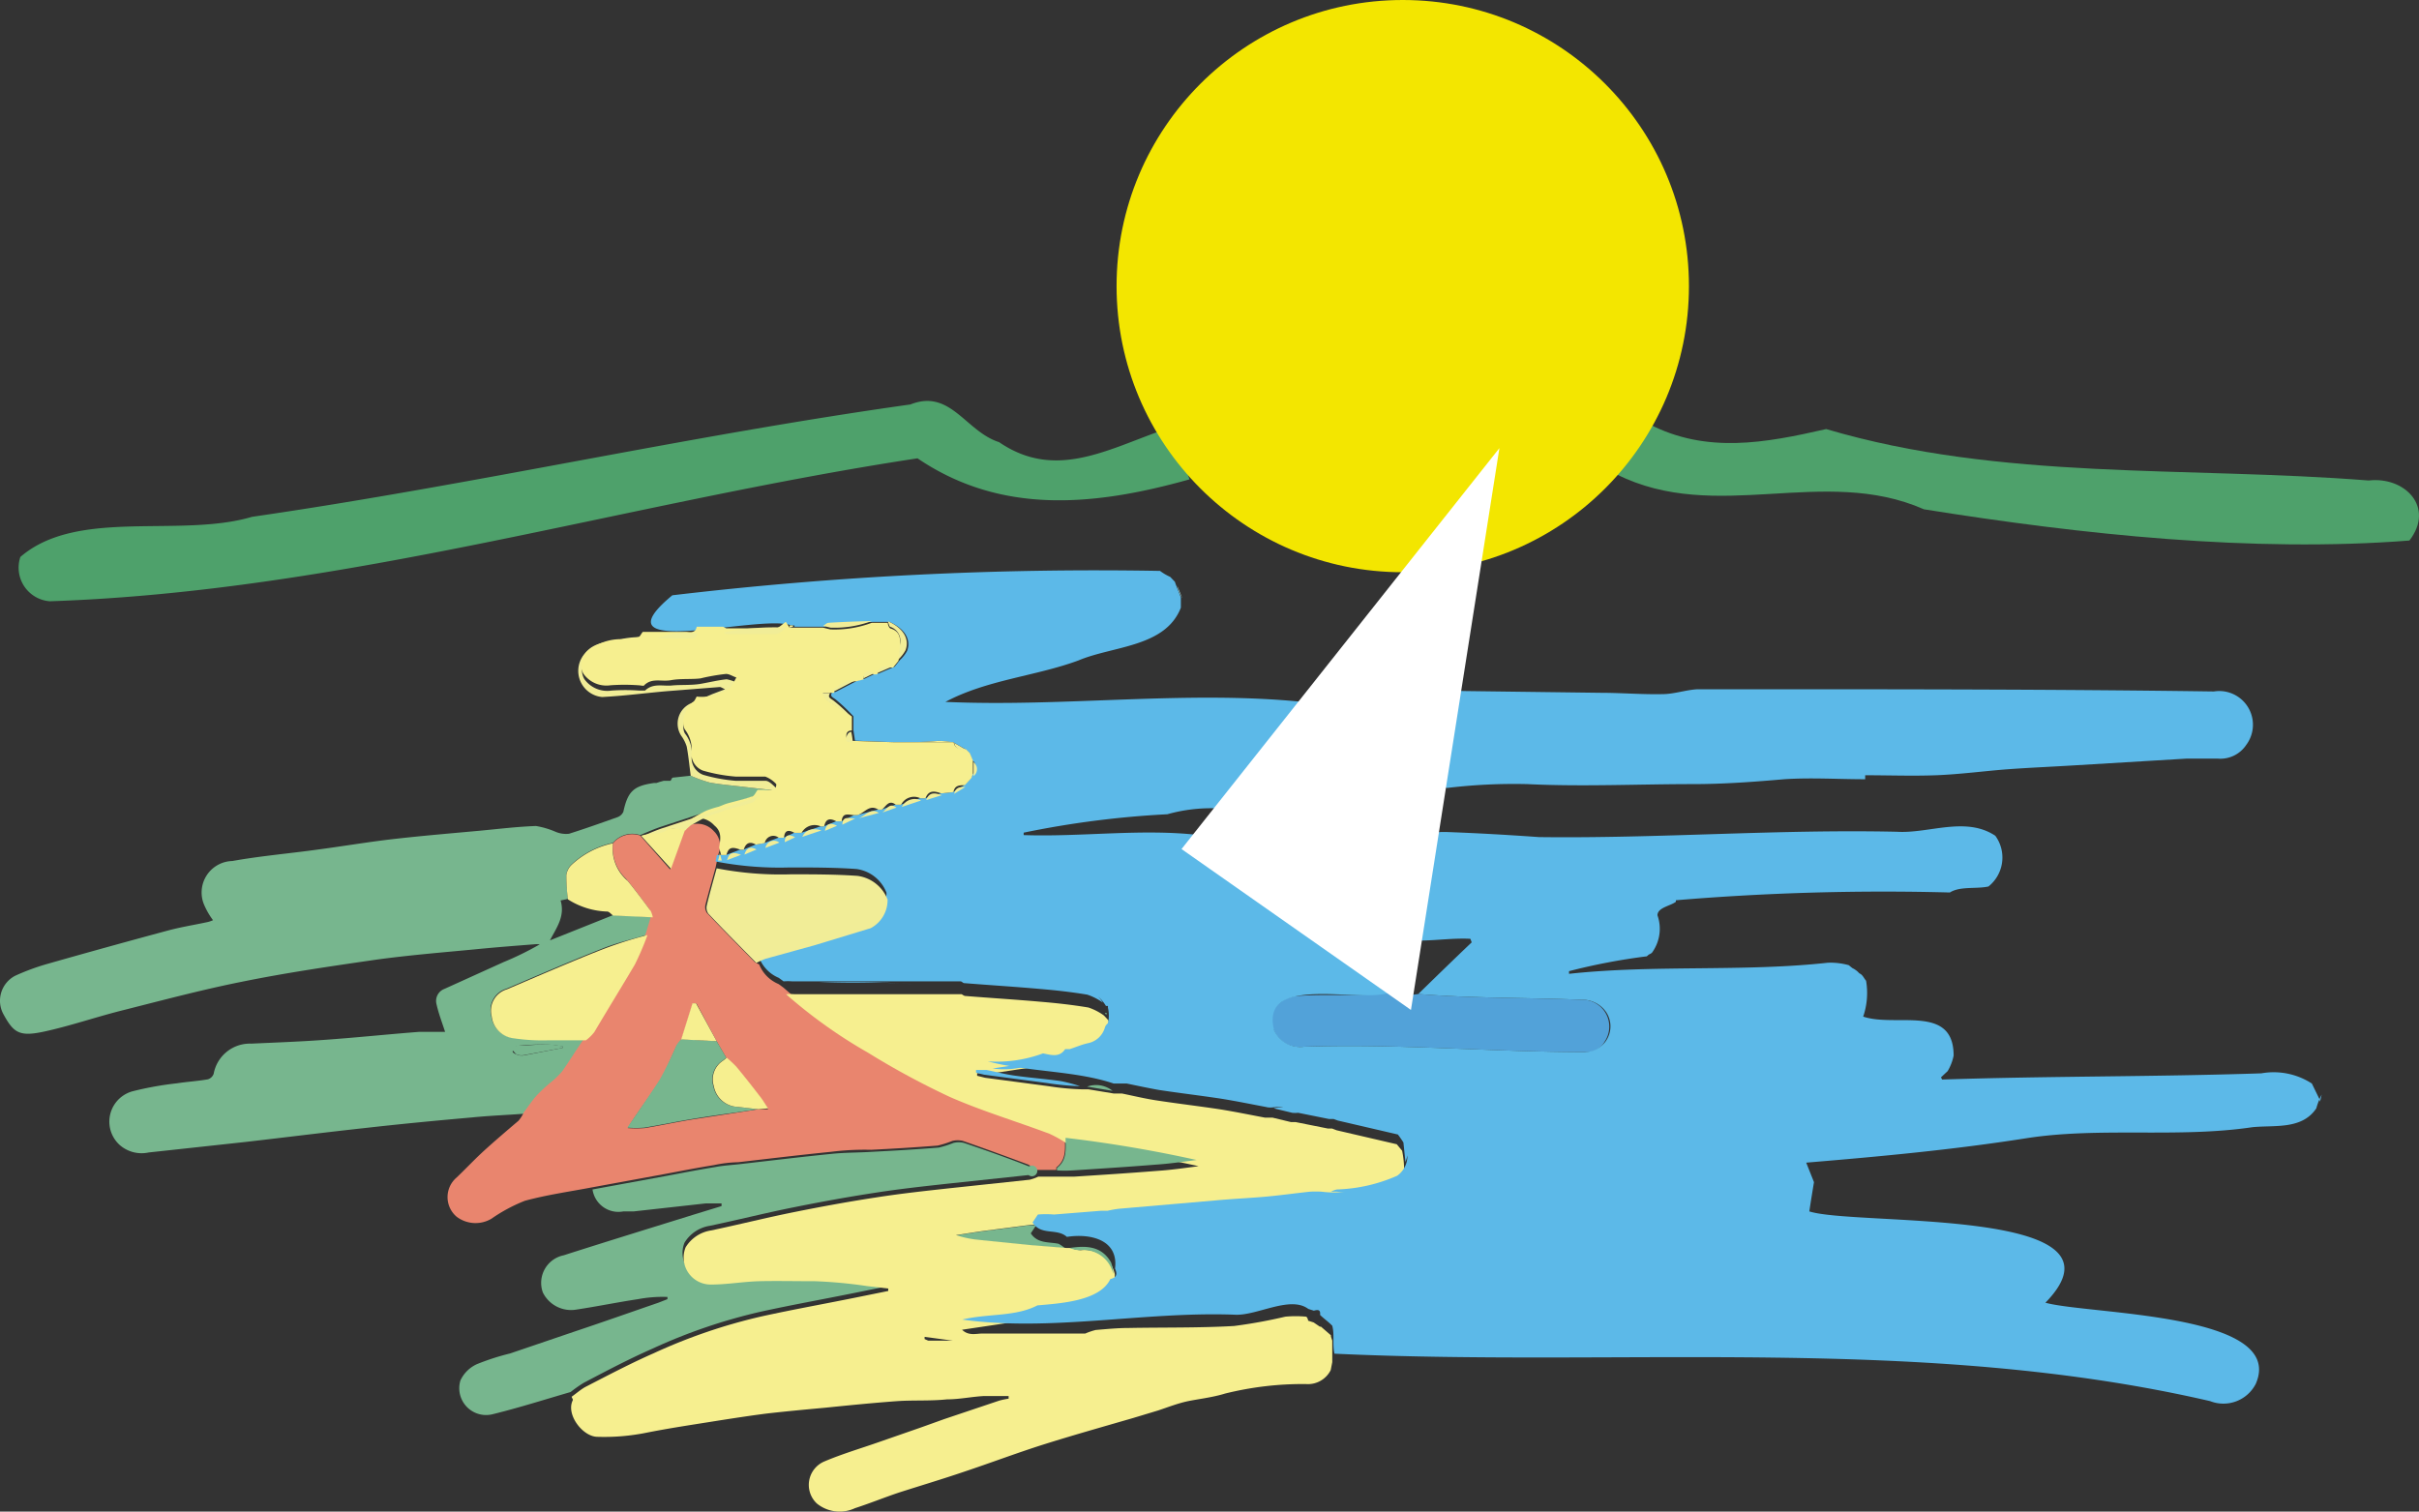 <svg xmlns="http://www.w3.org/2000/svg" width="109.122" height="68.205" viewBox="0 0 109.122 68.205">
  <rect x="0" y="0" width="109.122" height="68.205" fill="#333333" stroke="none"/>
  <g id="Raggruppa_20" data-name="Raggruppa 20" transform="translate(-1586 -1745)">
    <path id="Tracciato_183" data-name="Tracciato 183" d="M147,422.6l.83-.09a6.286,6.286,0,0,0,.86.31c.49.09,1,.13,1.5.19l1.3.15-.37.24h-.24l-.3.07-4.08,1.34c-.33.11-.64.25-.95.38a1.13,1.13,0,0,0-1.23.35,3.92,3.92,0,0,0-1.84.95.79.79,0,0,0-.26.48,8.127,8.127,0,0,0,.07,1.1l-.33.07c.21.73-.19,1.23-.48,1.8l2.85-1.14,1.79.08-.24.8c-.69.21-1.4.37-2.06.64-1.45.57-2.87,1.19-4.3,1.8a1,1,0,0,0-.69,1.21,1.12,1.12,0,0,0,1,1c.52.05,1,.07,1.55.09s1.13,0,1.7,0c-.32.5-.63,1-1,1.49a3.661,3.661,0,0,1-.53.51,7.219,7.219,0,0,0-.64.6c-.2.23-.37.49-.56.74-.79.06-1.59.09-2.39.17-1.58.14-3.17.29-4.76.47-1.83.2-3.66.43-5.49.64l-4.33.47a1.5,1.5,0,0,1-1.29-.32,1.42,1.42,0,0,1,.56-2.44,14.815,14.815,0,0,1,2-.36c.46-.07.94-.1,1.4-.18a.4.4,0,0,0,.26-.25A1.66,1.66,0,0,1,128,434.6c1.1-.05,2.2-.09,3.3-.17,1.42-.1,2.84-.25,4.26-.36h1.19c-.15-.46-.3-.85-.39-1.26a.58.58,0,0,1,.36-.68l2.67-1.21a13.644,13.644,0,0,0,1.63-.8,1.229,1.229,0,0,0-.27,0c-.9.07-1.8.14-2.7.23-1.47.14-2.94.26-4.4.46-2,.29-4.07.59-6.08,1-1.85.37-3.67.86-5.5,1.32-1.13.29-2.24.67-3.38.92s-1.4.07-1.86-.77a1.27,1.27,0,0,1,.52-1.74,10.211,10.211,0,0,1,1.43-.53q2.74-.78,5.49-1.52c.56-.15,1.13-.24,1.69-.36a1.276,1.276,0,0,0,.32-.1,3.39,3.39,0,0,1-.39-.67,1.42,1.42,0,0,1,1.26-2c1.28-.23,2.59-.34,3.88-.52,1.13-.15,2.25-.34,3.38-.47,1.31-.15,2.63-.26,3.94-.38.84-.08,1.67-.18,2.5-.21a3.811,3.811,0,0,1,.88.26,1.21,1.21,0,0,0,.61.09c.73-.23,1.46-.49,2.19-.75a.47.47,0,0,0,.26-.24c.2-.92.46-1.17,1.38-1.3h.11l.15-.05.18-.05h.31Zm-4.94,12.19v-.06a5.055,5.055,0,0,0-.68-.09,10.317,10.317,0,0,0-1.36.06c-.08,0-.14.14-.21.22s.15.17.24.2a.65.65,0,0,0,.31,0Z" transform="translate(1469.329 1357.49)" fill="#77b68e"/>
    <path id="Tracciato_184" data-name="Tracciato 184" d="M144.32,425.56a1.13,1.13,0,0,1,1.23-.35h0l1.35,1.53.64-1.77.07-.08.17-.15h0a1,1,0,0,1,1.09.27.916.916,0,0,1,.22,1l-.08.36-.06.29c-.15.55-.31,1.1-.45,1.65a.47.47,0,0,0,.06.39c.71.75,1.44,1.49,2.17,2.23l.19.1a1.6,1.6,0,0,0,.87.88l.22.16a22.413,22.413,0,0,0,3.7,2.64,35.635,35.635,0,0,0,3.7,2c1.46.64,3,1.1,4.49,1.66a5.426,5.426,0,0,1,.81.46c0,.49.08,1-.39,1.36v.11h-.91a2,2,0,0,0-.37-.25c-1-.37-1.95-.72-2.93-1.06a1,1,0,0,0-.48,0,4.562,4.562,0,0,1-.66.21c-1,.08-2,.14-3,.19a12.062,12.062,0,0,0-1.8.09c-1.4.14-2.8.31-4.2.47a5.791,5.791,0,0,0-1.09.13c-.75.12-1.51.27-2.26.41l-3.27.6c-1,.19-2,.33-3,.6a7.36,7.36,0,0,0-1.51.81,1.41,1.41,0,0,1-1.57-.09,1.16,1.16,0,0,1,0-1.77c.42-.4.82-.83,1.26-1.23s1-.88,1.53-1.33a1.629,1.629,0,0,0,.24-.38c.19-.25.36-.51.56-.74a7.219,7.219,0,0,1,.64-.6,3.661,3.661,0,0,0,.53-.51c.34-.48.65-1,1-1.49a1.909,1.909,0,0,0,.38-.37c.62-1,1.24-2,1.83-3.05a12.99,12.99,0,0,0,.57-1.33l.24-.8a1.31,1.31,0,0,0-.09-.28c-.34-.46-.68-.92-1.05-1.37a1.91,1.91,0,0,1-.59-1.6Zm6.56,12h.44c-.14-.21-.22-.35-.32-.48-.36-.47-.73-.94-1.11-1.4a5.767,5.767,0,0,0-.44-.41l-.43-.74-.93-1.74h-.16l-.51,1.63a1.929,1.929,0,0,0-.22.28c-.25.51-.45,1.05-.74,1.53-.45.73-1,1.41-1.47,2.18a4.918,4.918,0,0,0,.77,0c.78-.13,1.55-.3,2.34-.42S150,437.7,150.88,437.56Z" transform="translate(1469.329 1357.49)" fill="#e9856e"/>
    <path id="Tracciato_185" data-name="Tracciato 185" d="M170.33,409.14c-4.38,1.23-8.54,1.58-12.27-.95-13.16,2-25.81,6-39.14,6.45a1.52,1.52,0,0,1-1.33-2c2.57-2.22,7.18-.84,10.45-1.81,10-1.45,19.65-3.66,29.7-5.07,1.81-.72,2.49,1.22,4,1.7,2.44,1.67,4.7.43,7.18-.47A4.84,4.84,0,0,1,170.33,409.14Z" transform="translate(1469.329 1357.49)" fill="#4ea16b"/>
    <path id="Tracciato_186" data-name="Tracciato 186" d="M200.81,422.67c-1.22,0-2.45-.08-3.66,0-1.37.12-2.73.22-4.11.22-2.49,0-5,.12-7.47,0a25.18,25.18,0,0,0-3.59.17c-.33,0-.37-.14-.33-.37.12-.76.26-1.52.39-2.28.07-.43.16-.87.21-1.31s.16-.42.45-.41l6.18.08c.93,0,1.86.08,2.78.06.53,0,1.05-.19,1.58-.22h2.16c7,0,14.1,0,21.14.1a1.52,1.52,0,0,1,1.46,2.41,1.4,1.4,0,0,1-1.28.62H215.3l-5.16.31c-1,.06-1.94.1-2.9.17s-2.16.23-3.24.27-2.13,0-3.19,0Z" transform="translate(1469.329 1357.49)" fill="#5cb9e8"/>
    <path id="Tracciato_187" data-name="Tracciato 187" d="M191.05,406.64c2.6,1.35,5.25.86,8,.23,7.91,2.34,16.24,1.67,24.47,2.32,1.64-.19,3,1.21,1.84,2.71-7.08.55-14.77-.27-21.9-1.41-4.54-2-9.36.68-13.87-1.58C190,408.15,190.54,407.39,191.05,406.64Z" transform="translate(1469.329 1357.49)" fill="#4ea16b"/>
    <path id="Tracciato_188" data-name="Tracciato 188" d="M143.4,441.18l3.27-.6c.75-.14,1.51-.29,2.26-.41.36-.07.73-.09,1.09-.13,1.4-.16,2.8-.33,4.2-.47.6-.06,1.2-.05,1.8-.09,1-.05,2-.11,3-.19a4.563,4.563,0,0,0,.66-.21,1,1,0,0,1,.48,0c1,.34,2,.69,2.93,1.06a.242.242,0,1,1-.02.39l-3.66.39c-1.09.12-2.19.24-3.27.41-1.25.19-2.5.42-3.74.67s-2.47.56-3.71.82a1.63,1.63,0,0,0-1.14.76,1.22,1.22,0,0,0,1.15,1.68c.72,0,1.44-.13,2.15-.15s1.7,0,2.55,0a21.372,21.372,0,0,1,2.34.22l.95.11v.11l-1.53.31c-1.39.28-2.78.53-4.15.83a24.839,24.839,0,0,0-4.9,1.67c-1.05.46-2.07,1-3.1,1.54a5.9,5.9,0,0,0-.6.42c-1.17.34-2.33.71-3.51,1a1.21,1.21,0,0,1-1.46-1.52,1.5,1.5,0,0,1,.75-.74,10.787,10.787,0,0,1,1.49-.48l2.94-1c1.26-.42,2.5-.86,3.75-1.29l.41-.16v-.1a5.965,5.965,0,0,0-1.33.1c-.93.14-1.85.33-2.78.47a1.42,1.42,0,0,1-1.51-.77,1.27,1.27,0,0,1,.94-1.68c2-.64,3.92-1.23,5.88-1.84l1.24-.38v-.12h-.72l-3.24.36h-.47a1.18,1.18,0,0,1-1.39-.99Z" transform="translate(1469.329 1357.49)" fill="#77b68e"/>
    <path id="Tracciato_189" data-name="Tracciato 189" d="M180.66,432.36c2.46.2,4.93.16,7.39.26a1.21,1.21,0,0,1,1,1.9.91.91,0,0,1-.9.46c-4.24,0-8.48-.39-12.71-.24a1.25,1.25,0,0,1-1.36-1.59,1.37,1.37,0,0,1,1-.69c1.4-.13,2.92.05,4.26-.18h.24l.09.07.13.05c.26.36.3.36.5,0h.06Z" transform="translate(1469.329 1357.49)" fill="#52a2d9"/>
    <path id="Tracciato_190" data-name="Tracciato 190" d="M148.11,419.13l.69-.3.58-.22c-.14-.06-.2-.11-.25-.1l-2.42.19c-1,.09-1.91.21-2.88.26a1.185,1.185,0,0,1-.78-1.96c.45-.58,1.14-.5,1.73-.67a4.081,4.081,0,0,1,.93-.07h0c-.08.08-.13.21-.22.24a5.364,5.364,0,0,1-.7.09,2.37,2.37,0,0,0-1.6.56.81.81,0,0,0-.16,1,1.27,1.27,0,0,0,1.22.52,8.818,8.818,0,0,1,1.26,0h.26c.36-.35.81-.19,1.21-.23s.89,0,1.33-.08.76-.16,1.14-.2a1.932,1.932,0,0,1,.48.16c-.11.17-.18.41-.33.49a2.16,2.16,0,0,1-1.46.37Z" transform="translate(1469.329 1357.49)" fill="#f1ed97"/>
    <path id="Tracciato_191" data-name="Tracciato 191" d="M151.12,423.4l.37-.24-1.3-.15c-.5-.06-1-.1-1.5-.19a6.285,6.285,0,0,1-.86-.31c-.06-.44-.1-.88-.18-1.31a1.66,1.66,0,0,0-.24-.48,1,1,0,0,1,.49-1.5l.21-.09h0a.349.349,0,0,1-.15.23c-.36.25-.62,1-.35,1.3a1.47,1.47,0,0,1,.26,1.06.81.81,0,0,0,.52.75,7.32,7.32,0,0,0,1.47.27h1.34c.17,0,.34.2.49.33a.152.152,0,0,1-.05.27A3.213,3.213,0,0,1,151.12,423.4Z" transform="translate(1469.329 1357.49)" fill="#f1ed97"/>
    <path id="Tracciato_192" data-name="Tracciato 192" d="M174.93,429.07l-1.27-.91Z" transform="translate(1469.329 1357.49)" fill="#a1d5d5"/>
    <path id="Tracciato_193" data-name="Tracciato 193" d="M168.15,424.35l1-.1Z" transform="translate(1469.329 1357.49)" fill="#a1d5d5"/>
    <path id="Tracciato_194" data-name="Tracciato 194" d="M177.6,430.88l-.63-.45Z" transform="translate(1469.329 1357.49)" fill="#a1d5d5"/>
    <path id="Tracciato_195" data-name="Tracciato 195" d="M170,414.5c-.07-.19-.15-.38-.23-.57A1.95,1.95,0,0,0,170,414.5Z" transform="translate(1469.329 1357.49)" fill="#a1d5d5"/>
    <path id="Tracciato_196" data-name="Tracciato 196" d="M168.39,416.38l.55-.23Z" transform="translate(1469.329 1357.49)" fill="#a1d5d5"/>
    <path id="Tracciato_197" data-name="Tracciato 197" d="M179.66,432.29h-.24l-.16-.27Z" transform="translate(1469.329 1357.49)" fill="#a1d5d5"/>
    <path id="Tracciato_198" data-name="Tracciato 198" d="M174.92,419.85c.11-.16.23-.31.34-.46A3.632,3.632,0,0,0,174.92,419.85Z" transform="translate(1469.329 1357.49)" fill="#a1d5d5"/>
    <path id="Tracciato_199" data-name="Tracciato 199" d="M178.87,431.75l-.4-.29Z" transform="translate(1469.329 1357.49)" fill="#a1d5d5"/>
    <path id="Tracciato_200" data-name="Tracciato 200" d="M171.38,426.62l-.4-.29Z" transform="translate(1469.329 1357.49)" fill="#a1d5d5"/>
    <path id="Tracciato_201" data-name="Tracciato 201" d="M176.51,430.09l-.4-.23Z" transform="translate(1469.329 1357.49)" fill="#a1d5d5"/>
    <path id="Tracciato_202" data-name="Tracciato 202" d="M176.9,430.41l-.32-.24Z" transform="translate(1469.329 1357.49)" fill="#a1d5d5"/>
    <path id="Tracciato_203" data-name="Tracciato 203" d="M173.26,427.9l-.31-.22Z" transform="translate(1469.329 1357.49)" fill="#a1d5d5"/>
    <path id="Tracciato_204" data-name="Tracciato 204" d="M167.76,416.63l.39-.16Z" transform="translate(1469.329 1357.49)" fill="#a1d5d5"/>
    <path id="Tracciato_205" data-name="Tracciato 205" d="M173,422.37l.24-.31Z" transform="translate(1469.329 1357.49)" fill="#a1d5d5"/>
    <path id="Tracciato_206" data-name="Tracciato 206" d="M172.57,422.85l.21-.25Z" transform="translate(1469.329 1357.49)" fill="#a1d5d5"/>
    <path id="Tracciato_207" data-name="Tracciato 207" d="M172.41,427.33l-.25-.2Z" transform="translate(1469.329 1357.49)" fill="#a1d5d5"/>
    <path id="Tracciato_208" data-name="Tracciato 208" d="M173.75,421.35l.21-.24Z" transform="translate(1469.329 1357.49)" fill="#a1d5d5"/>
    <path id="Tracciato_209" data-name="Tracciato 209" d="M169.25,413.46l-.23-.16Z" transform="translate(1469.329 1357.49)" fill="#a1d5d5"/>
    <path id="Tracciato_210" data-name="Tracciato 210" d="M169.69,413.79l-.21-.22Z" transform="translate(1469.329 1357.49)" fill="#a1d5d5"/>
    <path id="Tracciato_211" data-name="Tracciato 211" d="M174.22,420.79l.14-.23Z" transform="translate(1469.329 1357.49)" fill="#a1d5d5"/>
    <path id="Tracciato_212" data-name="Tracciato 212" d="M178.08,431.2l-.23-.16Z" transform="translate(1469.329 1357.49)" fill="#a1d5d5"/>
    <path id="Tracciato_213" data-name="Tracciato 213" d="M175.16,429.23l-.23-.16Z" transform="translate(1469.329 1357.49)" fill="#a1d5d5"/>
    <path id="Tracciato_214" data-name="Tracciato 214" d="M171.62,426.78l-.24-.16Z" transform="translate(1469.329 1357.49)" fill="#a1d5d5"/>
    <path id="Tracciato_215" data-name="Tracciato 215" d="M146.39,422.75l-.15.05Z" transform="translate(1469.329 1357.49)" fill="#f1ed97"/>
    <path id="Tracciato_216" data-name="Tracciato 216" d="M172.17,423.39l.13-.16Z" transform="translate(1469.329 1357.49)" fill="#a1d5d5"/>
    <path id="Tracciato_217" data-name="Tracciato 217" d="M146.68,422.68h0Z" transform="translate(1469.329 1357.49)" fill="#f1ed97"/>
    <path id="Tracciato_218" data-name="Tracciato 218" d="M147,422.6h0Z" transform="translate(1469.329 1357.49)" fill="#f1ed97"/>
    <path id="Tracciato_219" data-name="Tracciato 219" d="M168.62,406.3l.16.16Z" transform="translate(1469.329 1357.49)" fill="#fae4a5"/>
    <path id="Tracciato_220" data-name="Tracciato 220" d="M178.4,431.43l-.17-.13Z" transform="translate(1469.329 1357.49)" fill="#a1d5d5"/>
    <path id="Tracciato_221" data-name="Tracciato 221" d="M173.44,421.75l.14-.17Z" transform="translate(1469.329 1357.49)" fill="#a1d5d5"/>
    <path id="Tracciato_222" data-name="Tracciato 222" d="M176,429.77l-.17-.13Z" transform="translate(1469.329 1357.49)" fill="#a1d5d5"/>
    <path id="Tracciato_223" data-name="Tracciato 223" d="M169.09,416.1l.17-.1Z" transform="translate(1469.329 1357.49)" fill="#a1d5d5"/>
    <path id="Tracciato_224" data-name="Tracciato 224" d="M175.63,429.54l-.16-.13Z" transform="translate(1469.329 1357.49)" fill="#a1d5d5"/>
    <path id="Tracciato_225" data-name="Tracciato 225" d="M175.41,429.38l-.17-.12Z" transform="translate(1469.329 1357.49)" fill="#a1d5d5"/>
    <path id="Tracciato_226" data-name="Tracciato 226" d="M173.44,428l-.17-.13Z" transform="translate(1469.329 1357.49)" fill="#a1d5d5"/>
    <path id="Tracciato_227" data-name="Tracciato 227" d="M172.88,427.65l-.16-.14Z" transform="translate(1469.329 1357.49)" fill="#a1d5d5"/>
    <path id="Tracciato_228" data-name="Tracciato 228" d="M172.65,427.49l-.17-.13Z" transform="translate(1469.329 1357.49)" fill="#a1d5d5"/>
    <path id="Tracciato_229" data-name="Tracciato 229" d="M172.09,427.1l-.16-.13Z" transform="translate(1469.329 1357.49)" fill="#a1d5d5"/>
    <path id="Tracciato_230" data-name="Tracciato 230" d="M174.78,420l.14-.16Z" transform="translate(1469.329 1357.49)" fill="#a1d5d5"/>
    <path id="Tracciato_231" data-name="Tracciato 231" d="M174.61,420.25l.14-.17Z" transform="translate(1469.329 1357.49)" fill="#a1d5d5"/>
    <path id="Tracciato_232" data-name="Tracciato 232" d="M174.06,421l.15-.15Z" transform="translate(1469.329 1357.49)" fill="#a1d5d5"/>
    <path id="Tracciato_233" data-name="Tracciato 233" d="M192.28,428.13l.07-.08Z" transform="translate(1469.329 1357.49)" fill="#a1d5d5"/>
    <path id="Tracciato_234" data-name="Tracciato 234" d="M171.86,426.94l-.09-.06Z" transform="translate(1469.329 1357.49)" fill="#a1d5d5"/>
    <path id="Tracciato_235" data-name="Tracciato 235" d="M171.76,426.87l-.07-.06Z" transform="translate(1469.329 1357.49)" fill="#a1d5d5"/>
    <path id="Tracciato_236" data-name="Tracciato 236" d="M176.1,429.86l-.07-.06Z" transform="translate(1469.329 1357.49)" fill="#a1d5d5"/>
    <path id="Tracciato_237" data-name="Tracciato 237" d="M191.09,430.56l.08-.06Z" transform="translate(1469.329 1357.49)" fill="#a1d5d5"/>
    <path id="Tracciato_238" data-name="Tracciato 238" d="M190.94,430.66l.09-.08Z" transform="translate(1469.329 1357.49)" fill="#a1d5d5"/>
    <path id="Tracciato_239" data-name="Tracciato 239" d="M177.75,431l-.07-.06Z" transform="translate(1469.329 1357.49)" fill="#a1d5d5"/>
    <path id="Tracciato_240" data-name="Tracciato 240" d="M174.47,420.42l.07-.09Z" transform="translate(1469.329 1357.49)" fill="#a1d5d5"/>
    <path id="Tracciato_241" data-name="Tracciato 241" d="M177.85,431l-.09-.06Z" transform="translate(1469.329 1357.49)" fill="#a1d5d5"/>
    <path id="Tracciato_242" data-name="Tracciato 242" d="M169.41,413.54l-.08-.05Z" transform="translate(1469.329 1357.49)" fill="#a1d5d5"/>
    <path id="Tracciato_243" data-name="Tracciato 243" d="M179.18,432l-.07-.07Z" transform="translate(1469.329 1357.49)" fill="#a1d5d5"/>
    <path id="Tracciato_244" data-name="Tracciato 244" d="M179.75,432.37l-.09-.07Z" transform="translate(1469.329 1357.49)" fill="#5cb9e8"/>
    <path id="Tracciato_245" data-name="Tracciato 245" d="M172.48,423l.07-.08Z" transform="translate(1469.329 1357.49)" fill="#a1d5d5"/>
    <path id="Tracciato_246" data-name="Tracciato 246" d="M170.6,425.38l.08-.08Z" transform="translate(1469.329 1357.49)" fill="#a1d5d5"/>
    <path id="Tracciato_247" data-name="Tracciato 247" d="M170.68,425.3l.07-.08Z" transform="translate(1469.329 1357.49)" fill="#a1d5d5"/>
    <path id="Tracciato_248" data-name="Tracciato 248" d="M174.37,420.55l.07-.07Z" transform="translate(1469.329 1357.49)" fill="#a1d5d5"/>
    <path id="Tracciato_249" data-name="Tracciato 249" d="M173.37,421.85l.07-.1Z" transform="translate(1469.329 1357.49)" fill="#a1d5d5"/>
    <path id="Tracciato_250" data-name="Tracciato 250" d="M173.2,422.06l.07-.08Z" transform="translate(1469.329 1357.49)" fill="#a1d5d5"/>
    <path id="Tracciato_251" data-name="Tracciato 251" d="M172.33,423.16l.07-.08Z" transform="translate(1469.329 1357.49)" fill="#a1d5d5"/>
    <path id="Tracciato_252" data-name="Tracciato 252" d="M164.72,443.84l-1.62-.13-2.37-.24a4.459,4.459,0,0,1-1-.21c.47-.07.93-.15,1.4-.21l1.93-.25a2.065,2.065,0,0,1,.35,0l-.24.36c.31.47.82.38,1.25.47a1.331,1.331,0,0,1,.3.21Z" transform="translate(1469.329 1357.49)" fill="#77b68e"/>
    <path id="Tracciato_253" data-name="Tracciato 253" d="M179.92,439.43l-.24-.29-2.71-.63-.21-.08h-.19l-1.45-.29h-.21l-.83-.2h-.34c-.69-.13-1.37-.27-2.06-.38-.93-.14-1.86-.25-2.78-.39-.55-.08-1.08-.21-1.62-.32h-.37l-1.15-.19h-.32a11.8,11.8,0,0,1-1.47-.14l-2.86-.38-.36-.09v-.12h.75l2.05-.31h.17l1-.19h.2c.28-.09.55-.21.83-.27a1,1,0,0,0,.77-.73c0-.08.1-.13.16-.2v-.67l-.07-.08-.14-.15a2.591,2.591,0,0,0-.7-.36c-.72-.12-1.44-.2-2.16-.26-1.13-.1-2.26-.17-3.39-.26-.06,0-.11-.05-.17-.08h-7.53a2.583,2.583,0,0,0-.39,0,22.412,22.412,0,0,0,3.7,2.64,35.635,35.635,0,0,0,3.7,2c1.46.64,3,1.1,4.49,1.66a5.43,5.43,0,0,1,.81.46,59.292,59.292,0,0,1,5.91,1c-.62.08-1.23.17-1.85.21-1.24.1-2.49.18-3.74.26h-1.64a2,2,0,0,1-.39.14l-3.66.39c-1.09.12-2.19.24-3.27.41-1.25.19-2.5.42-3.74.67s-2.47.56-3.71.82a1.63,1.63,0,0,0-1.14.76,1.22,1.22,0,0,0,1.15,1.68c.72,0,1.44-.13,2.15-.15s1.7,0,2.55,0a21.372,21.372,0,0,1,2.34.22l.95.11v.11l-1.53.31c-1.39.28-2.78.53-4.15.83a24.839,24.839,0,0,0-4.9,1.67c-1.05.46-2.07,1-3.1,1.53-.21.12-.4.29-.6.43,0,.05.07.12.05.16-.32.64.44,1.63,1.09,1.65a9.609,9.609,0,0,0,2.21-.18c1.1-.22,2.21-.38,3.32-.56.71-.11,1.42-.22,2.13-.31.87-.1,1.74-.18,2.61-.26,1.09-.11,2.18-.22,3.28-.3.74-.05,1.49,0,2.24-.08.56,0,1.11-.12,1.67-.15h1.11v.12a3.29,3.29,0,0,0-.43.09l-2.47.83-1.06.38-1.84.64c-.85.3-1.71.55-2.53.9a1.15,1.15,0,0,0-.32,1.89,1.63,1.63,0,0,0,1.72.21c.68-.22,1.34-.49,2-.71,1-.32,1.94-.6,2.91-.93,1.23-.41,2.44-.87,3.68-1.26s2.62-.78,3.93-1.16l1.16-.35c.42-.14.83-.3,1.26-.4s1.18-.18,1.75-.36a14.52,14.52,0,0,1,3.65-.43,1.15,1.15,0,0,0,1.12-.63l.07-.36V448l-.06-.18v-.06l-.45-.39h-.05l-.28-.19-.25-.08c0-.07-.06-.18-.09-.18a4.923,4.923,0,0,0-.94,0,22.834,22.834,0,0,1-2.31.42c-1.58.09-3.17.06-4.76.09-.49,0-1,.05-1.48.09a2.892,2.892,0,0,0-.47.16h-1.34l-.17.07.17-.07H161c-.29,0-.63.12-.93-.17l2.14-.32a2.31,2.31,0,0,0,1.25-.32h.19l.9-.27c.46-.11.93-.19,1.37-.34a4.16,4.16,0,0,0,.76-.44.172.172,0,0,1,.07-.13l.21-.47V445a1.39,1.39,0,0,0-1.54-1.08,1.342,1.342,0,0,1-.43-.1h-.2l-1.62-.13-2.37-.24a4.458,4.458,0,0,1-1-.21c.47-.07.93-.15,1.4-.21l1.93-.25a2.065,2.065,0,0,1,.35,0h.72v-.06l2.13-.17h.29a4.532,4.532,0,0,1,.51-.09l4.4-.38c.76-.07,1.51-.1,2.27-.17s1.29-.15,1.94-.22a4.843,4.843,0,0,1,.53,0h.42a1,1,0,0,1,.27-.1,7.371,7.371,0,0,0,2.77-.64l.23-.28v-.1l.05-.22A4.277,4.277,0,0,0,179.92,439.43ZM160,448h-1.46l-.16-.07v-.1l1.26.17Z" transform="translate(1469.329 1357.49)" fill="#f6ef8f"/>
    <path id="Tracciato_254" data-name="Tracciato 254" d="M165.39,436.52a11.8,11.8,0,0,1-1.47-.14l-2.86-.38-.36-.09v-.12h.48c.41.08.82.19,1.24.25.7.1,1.4.15,2.1.25A6.726,6.726,0,0,1,165.39,436.52Z" transform="translate(1469.329 1357.49)" fill="#5cb9e8"/>
    <path id="Tracciato_255" data-name="Tracciato 255" d="M166.89,445a1.39,1.39,0,0,0-1.54-1.08,1.342,1.342,0,0,1-.43-.1c.74-.11,1.44-.1,1.87.65a1.51,1.51,0,0,1,.1.53Z" transform="translate(1469.329 1357.49)" fill="#77b68e"/>
    <path id="Tracciato_256" data-name="Tracciato 256" d="M161.45,435.72l2.05-.31a3.54,3.54,0,0,1-2.05.31Z" transform="translate(1469.329 1357.49)" fill="#5cb9e8"/>
    <path id="Tracciato_257" data-name="Tracciato 257" d="M166.86,436.73l-1.15-.19A1.19,1.19,0,0,1,166.86,436.73Z" transform="translate(1469.329 1357.49)" fill="#77b68e"/>
    <path id="Tracciato_258" data-name="Tracciato 258" d="M163.67,435.39l1-.19C164.39,435.59,164,435.46,163.67,435.39Z" transform="translate(1469.329 1357.49)" fill="#5cb9e8"/>
    <path id="Tracciato_259" data-name="Tracciato 259" d="M221.31,437.12l-.35-.72a3.17,3.17,0,0,0-2.28-.46c-4.79.16-9.6.12-14.4.28l-.05-.1.3-.28a2.21,2.21,0,0,0,.27-.7c0-2.34-2.61-1.26-4.08-1.76a3.28,3.28,0,0,0,.13-1.62c-.1-.11-.15-.27-.3-.33l-.08-.08h0a1,1,0,0,0-.24-.16l-.16-.13a3.048,3.048,0,0,0-.95-.11c-3.83.42-7.8.08-11.67.5v-.12a27.857,27.857,0,0,1,3.51-.67h0l.09-.08a.5.5,0,0,0,.14-.08,1.83,1.83,0,0,0,.25-1.69c0-.35.58-.42.83-.61v-.07a112.475,112.475,0,0,1,12.36-.35c.46-.29,1.18-.15,1.74-.27a1.67,1.67,0,0,0,.31-2.29c-1.34-.89-3-.09-4.44-.18-5.42-.12-10.78.31-16.15.24-1.4-.1-2.8-.18-4.2-.23-.51,0-.52,0-.6.52a38.151,38.151,0,0,0-.62,4.38c.78,0,1.55-.12,2.33-.08l.06.16c-.81.77-1.61,1.55-2.41,2.33,2.46.2,4.93.16,7.39.26a1.29,1.29,0,0,1,1.08.55,1.16,1.16,0,0,1-.94,1.81c-4.24,0-8.48-.39-12.71-.24a1.29,1.29,0,0,1-1.32-.74c-.68-2.6,3.93-1.18,5.26-1.72l-.16-.27h-.08c-.42-.34-.89-.63-1.33-.94h0l-.09-.06c-.3-.17-.56-.42-.86-.57a5.324,5.324,0,0,0-.79-.55c-.05,0-.09-.08-.15-.09-.33-.26-.68-.47-1-.7h0c-.55-.4-1.09-.8-1.66-1.17-.21-.14-.41-.29-.62-.41s-.14-.14-.24-.16-.19-.19-.32-.23-.14-.14-.23-.16l-.09-.06a.489.489,0,0,0-.15-.1l-.24-.16h0c-.32-.36-1.65-.61-.81-1.18v-.06l.08-.08c0-.05.09-.08.1-.14-2.58-.3-5.3.09-7.92,0v-.11a42.7,42.7,0,0,1,6.48-.83,7.269,7.269,0,0,1,2.13-.27l.46-.26c.13-.19.3-.35.41-.55s.2-.18.24-.31c.22-.25.42-.52.63-.79h0a2.551,2.551,0,0,0,.24-.31h0c.26-.31.49-.66.77-.95l.15-.24a.38.38,0,0,0,.11-.14,2.1,2.1,0,0,0,.31-.41l.14-.16c.17-.23.33-.46.51-.68-5.25-.53-10.75.24-16.11,0,1.87-1,4.08-1.16,6-1.87,1.56-.66,3.92-.59,4.62-2.38v-.46c-.09-.24-.19-.47-.27-.71l-.21-.22a2.4,2.4,0,0,1-.46-.27,162.494,162.494,0,0,0-22,1.1c-3.62,3,4,.81,5.36,1.36h.15v.06h1.36c.09-.05.17-.14.25-.14.65,0,1.3-.06,1.95-.08h.72c.67.29,1,.78.8,1.31a1.57,1.57,0,0,1-.32.41h0l-.24.3h0l-.72.31h-.15l-.47.23-.32.08-1,.52h-.15c-.13.2,0,.23.15.34a8.183,8.183,0,0,1,.8.76v.63l.07.47L157,421c.67,0,1.34,0,2-.06a4.2,4.2,0,0,1,.61.06h.06l.56.32.17.17.14.33a.4.4,0,0,1,0,.63l-.07.17-.24.26-.06.06-.51.31-.55.06-.71.22h-.23l-.87.29h-.24l-.63.22h-.16l-.95.25h-.12l-.58.28h-.24l-.55.23h-.15l-.87.29h-.32l-.47.22h-.24l-.63.24-.4.07-.55.23h-.15l-.63.24h-.41l-.06.29a15.11,15.11,0,0,0,3.35.27c1,0,2,0,3,.07a1.69,1.69,0,0,1,1.36,1.07,1.44,1.44,0,0,1-.76,1.29l-2.53.77-2.21.61a3.166,3.166,0,0,0-.42.19l.19.1a1.6,1.6,0,0,0,.87.88h0l.22.16a2.583,2.583,0,0,1,.39,0H160c.06,0,.11.08.17.08,1.13.09,2.26.16,3.39.26.72.06,1.44.14,2.16.26a2.589,2.589,0,0,1,.7.36,1.391,1.391,0,0,0-.21-.27,1.659,1.659,0,0,1,.35.42h.09v.08a1.51,1.51,0,0,1,0,.7.43.43,0,0,0-.13.17,1,1,0,0,1-.77.73c-.28.06-.55.18-.83.27h-.2c-.26.39-.63.26-1,.19a6,6,0,0,1-2.49.36c1.87.49,3.92.41,5.68,1h.59c.48.1,1,.21,1.45.29.92.14,1.85.25,2.78.39.69.11,1.37.25,2.06.38.25.07.53-.05.77,0a1.588,1.588,0,0,0-.43.06l.83.2a1.1,1.1,0,0,0,.27,0l1.39.28h.21l.19.07,2.71.63c.1.13.18.25.25.36l.09.88a1.711,1.711,0,0,0,.09-.3,1.1,1.1,0,0,1-.46.92,7.29,7.29,0,0,1-2.72.62,1,1,0,0,0-.27.1h.27a1.7,1.7,0,0,0,.39,0,4.229,4.229,0,0,1-1.08,0h0a4.835,4.835,0,0,0-.53,0c-.65.07-1.3.16-1.94.22s-1.51.1-2.27.17l-4.4.38a4.547,4.547,0,0,0-.51.09h-.29l-2.13.17h0a4.371,4.371,0,0,0-.73,0l-.24.36c.39.61,1.09.24,1.55.65,1-.16,2.34.09,2.17,1.43.11.24.08.41-.21.47-.47,1-2.27,1.1-3.29,1.19-1,.52-2.21.36-3.39.64,4,.56,8.18-.37,12.27-.22,1,.07,2.51-.88,3.34-.26l.25.08c.17-.05.31-.06.28.19.17.17.38.31.55.49.11.41,0,.84.1,1.26,13.16.61,26.56-.85,39.5,2.14a1.64,1.64,0,0,0,2.06-.78c1.4-3.21-7.54-3.12-9.49-3.66,4.24-4.34-8.52-3.44-10.65-4.12.07-.47.14-.89.21-1.32l-.35-.88c3.36-.28,6.61-.58,9.92-1.1s6.84,0,10.21-.5c1-.1,2.23.12,2.88-.85a3.322,3.322,0,0,1,.24-.62C221.32,437.32,221.31,437.22,221.31,437.12ZM160.72,421.56Zm-4.31,10.29h-2.76a37.643,37.643,0,0,1,4.25.07C157.4,431.88,156.91,431.86,156.41,431.85Z" transform="translate(1469.329 1357.49)" fill="#5cb9e8"/>
    <path id="Tracciato_260" data-name="Tracciato 260" d="M179.93,440.7v0Z" transform="translate(1469.329 1357.49)" fill="#77b68e"/>
    <path id="Tracciato_261" data-name="Tracciato 261" d="M166.57,433.3l-.06-.08h.09Z" transform="translate(1469.329 1357.49)" fill="#77b68e"/>
    <path id="Tracciato_262" data-name="Tracciato 262" d="M152.29,415.83v-.1h.15v.06Z" transform="translate(1469.329 1357.49)" fill="#f1ed97"/>
    <path id="Tracciato_263" data-name="Tracciato 263" d="M167.11,436.76Z" transform="translate(1469.329 1357.49)" fill="#77b68e"/>
    <path id="Tracciato_264" data-name="Tracciato 264" d="M164.35,440.32v-.11c.47-.36.39-.87.39-1.36a59.284,59.284,0,0,1,5.91,1c-.62.08-1.23.17-1.85.21-1.24.1-2.49.18-3.74.26A5.616,5.616,0,0,1,164.35,440.32Z" transform="translate(1469.329 1357.49)" fill="#77b68e"/>
    <path id="Tracciato_265" data-name="Tracciato 265" d="M152.29,415.83h1.51l.33.08a4.77,4.77,0,0,0,1.87-.3h.72c0,.09.06.24.13.26.4.12.45.42.42.77a3.051,3.051,0,0,1-.07.69h0l-.24.3h0c-.28,0-.6-.08-.72.31h-.15c-.27-.16-.45-.1-.47.23l-.32.08a1.49,1.49,0,0,0-1,.41s0,.07,0,.11h-.51a2,2,0,0,0,.19.31,1.73,1.73,0,0,0,.28.19l.84.57v.63c-.27,0-.28.22-.22.4s.19.05.29.07L157,421h2.69c.06.32.32.31.56.32l.17.17.14.33v.63a1.22,1.22,0,0,0-.07.17l-.24.26-.06.06c-.24,0-.45,0-.51.31l-.55.06c-.3-.11-.57-.16-.71.22h-.23a.65.65,0,0,0-.87.29h-.24c-.32-.25-.44.08-.63.22h-.16c-.41-.26-.63.17-.95.25h-.12c-.23,0-.55-.16-.58.28h-.24c-.28-.15-.48-.13-.55.23h-.15a.666.666,0,0,0-.87.29h-.32c-.26-.15-.45-.13-.47.22h-.24a.39.39,0,0,0-.63.24l-.4.07c-.28-.16-.46-.07-.55.23h-.15c-.39-.15-.54-.1-.63.24h-.24l-.09-.34c.06-.36.14-.71-.22-1a1,1,0,0,0-1.09-.27c.25-.13.49-.28.75-.4a4.836,4.836,0,0,1,.54-.17c.14-.05.26-.11.4-.15.36-.1.73-.18,1.09-.31.11,0,.18-.19.27-.3h.24a3.213,3.213,0,0,0,.54,0s.09-.23.05-.27a1.3,1.3,0,0,0-.49-.33h-1.34a7.32,7.32,0,0,1-1.47-.27.81.81,0,0,1-.52-.75,1.47,1.47,0,0,0-.26-1.06c-.27-.32,0-1.05.35-1.3.07-.05.1-.15.15-.23a2.16,2.16,0,0,0,1.46-.37c.15-.08.22-.32.33-.49-.16-.05-.33-.17-.48-.16a9.073,9.073,0,0,0-1.14.2c-.38.05-.89,0-1.33.08s-.85-.12-1.21.23c0,.05-.17,0-.26,0a8.822,8.822,0,0,0-1.26,0,1.27,1.27,0,0,1-1.22-.52.81.81,0,0,1,.16-1,2.37,2.37,0,0,1,1.6-.56,5.364,5.364,0,0,0,.7-.09c.09,0,.14-.16.22-.24h1.92c.18,0,.45.09.51-.23h1.18c.05,0,.11.07.17.07h2.18c.17,0,.32-.18.49-.29Z" transform="translate(1469.329 1357.49)" fill="#f6ef8f"/>
    <path id="Tracciato_266" data-name="Tracciato 266" d="M145.88,429.7a13,13,0,0,1-.57,1.33c-.59,1-1.21,2-1.83,3.05a1.91,1.91,0,0,1-.38.37h-1.7a8.846,8.846,0,0,1-1.55-.09,1.12,1.12,0,0,1-1-1,1,1,0,0,1,.69-1.21c1.43-.61,2.85-1.23,4.3-1.8A18.675,18.675,0,0,1,145.88,429.7Z" transform="translate(1469.329 1357.49)" fill="#f6ef8f"/>
    <path id="Tracciato_267" data-name="Tracciato 267" d="M144.32,425.56a1.91,1.91,0,0,0,.66,1.69c.37.45.71.91,1.05,1.37a1.311,1.311,0,0,1,.09.28l-1.79-.08c-.09-.06-.17-.17-.26-.18a3.48,3.48,0,0,1-1.78-.55,8.135,8.135,0,0,1-.07-1.1.79.79,0,0,1,.26-.48A3.92,3.92,0,0,1,144.32,425.56Z" transform="translate(1469.329 1357.49)" fill="#f6ef8f"/>
    <path id="Tracciato_268" data-name="Tracciato 268" d="M150.88,423.42c-.09.11-.16.26-.27.3-.36.13-.73.21-1.09.31a1.307,1.307,0,0,0-.4.15,4.83,4.83,0,0,0-.54.17c-.26.12-.5.27-.75.4h0l-.17.15-.07.08c-.27,0-.62-.16-.78,0-.39.28-.82.14-1.21.28h0c.31-.13.62-.27.95-.38l4.08-1.34Z" transform="translate(1469.329 1357.49)" fill="#f1ed97"/>
    <path id="Tracciato_269" data-name="Tracciato 269" d="M142.06,434.79l-1.71.32a.65.65,0,0,1-.31,0c-.09,0-.16-.13-.24-.2s.13-.22.21-.22c.45,0,.91-.06,1.36-.06a5.055,5.055,0,0,1,.68.09Z" transform="translate(1469.329 1357.49)" fill="#77b68e"/>
    <path id="Tracciato_270" data-name="Tracciato 270" d="M149,426.69a15.11,15.11,0,0,0,3.35.27c1,0,2,0,3,.07a1.69,1.69,0,0,1,1.36,1.07,1.44,1.44,0,0,1-.76,1.29l-2.53.77-2.21.61a3.166,3.166,0,0,0-.42.19c-.73-.74-1.46-1.48-2.17-2.23a.47.47,0,0,1-.06-.39C148.69,427.79,148.85,427.24,149,426.69Z" transform="translate(1469.329 1357.49)" fill="#f1ed97"/>
    <path id="Tracciato_271" data-name="Tracciato 271" d="M149,434.49l.43.74a1.3,1.3,0,0,1-.18.15,1,1,0,0,0-.4,1.13,1.14,1.14,0,0,0,.94.93l1.07.12c-.93.14-1.86.26-2.78.41s-1.56.29-2.34.42a4.921,4.921,0,0,1-.77,0c.52-.77,1-1.45,1.47-2.18a16.676,16.676,0,0,0,.74-1.53,1.93,1.93,0,0,1,.22-.28Z" transform="translate(1469.329 1357.49)" fill="#77b68e"/>
    <path id="Tracciato_272" data-name="Tracciato 272" d="M150.88,437.56l-1.07-.12a1.14,1.14,0,0,1-.94-.93,1,1,0,0,1,.4-1.13,1.3,1.3,0,0,0,.18-.15,5.754,5.754,0,0,1,.44.41c.38.46.75.93,1.11,1.4.1.13.18.27.32.48Z" transform="translate(1469.329 1357.49)" fill="#f6ef8f"/>
    <path id="Tracciato_273" data-name="Tracciato 273" d="M145.59,425.22c.39-.14.82,0,1.21-.28.16-.12.51,0,.78,0l-.64,1.77Z" transform="translate(1469.329 1357.49)" fill="#f6ef8f"/>
    <path id="Tracciato_274" data-name="Tracciato 274" d="M149,434.49l-1.6-.08.51-1.63h.16Z" transform="translate(1469.329 1357.49)" fill="#f6ef8f"/>
    <path id="Tracciato_275" data-name="Tracciato 275" d="M149.14,426l.09.34h-.17A1.7,1.7,0,0,0,149.14,426Z" transform="translate(1469.329 1357.49)" fill="#f1ed97"/>
    <path id="Tracciato_276" data-name="Tracciato 276" d="M147.65,424.9l.17-.15Z" transform="translate(1469.329 1357.49)" fill="#f6ef8f"/>
    <path id="Tracciato_277" data-name="Tracciato 277" d="M152.15,415.83c-.17.11-.32.29-.49.29h-2.18c-.06,0-.12-.05-.17-.07A11.25,11.25,0,0,1,152.15,415.83Z" transform="translate(1469.329 1357.49)" fill="#f1ed97"/>
    <path id="Tracciato_278" data-name="Tracciato 278" d="M148.13,416.09c-.06.32-.33.22-.51.23h-1.31a3.34,3.34,0,0,1,1.82-.23Z" transform="translate(1469.329 1357.49)" fill="#f1ed97"/>
    <path id="Tracciato_279" data-name="Tracciato 279" d="M157.2,417.26c0-.23.05-.46.07-.69a.662.662,0,0,0-.42-.77c-.07,0-.09-.17-.13-.26.67.29,1,.78.8,1.31a1.569,1.569,0,0,1-.32.41Z" transform="translate(1469.329 1357.49)" fill="#f1ed97"/>
    <path id="Tracciato_280" data-name="Tracciato 280" d="M156,415.53a4.77,4.77,0,0,1-1.87.3l-.33-.08c.09-.05.17-.14.25-.14C154.7,415.57,155.35,415.55,156,415.53Z" transform="translate(1469.329 1357.49)" fill="#f1ed97"/>
    <path id="Tracciato_281" data-name="Tracciato 281" d="M155.07,419.85l-.84-.57a1.732,1.732,0,0,1-.28-.19,2,2,0,0,1-.19-.31h.36c-.13.2,0,.23.15.34A8.18,8.18,0,0,1,155.07,419.85Z" transform="translate(1469.329 1357.49)" fill="#f1ed97"/>
    <path id="Tracciato_282" data-name="Tracciato 282" d="M154.27,418.72v-.11a1.49,1.49,0,0,1,1-.41Z" transform="translate(1469.329 1357.49)" fill="#f1ed97"/>
    <path id="Tracciato_283" data-name="Tracciato 283" d="M159.65,421H157c.67,0,1.34,0,2-.06A4.2,4.2,0,0,1,159.65,421Z" transform="translate(1469.329 1357.49)" fill="#f1ed97"/>
    <path id="Tracciato_284" data-name="Tracciato 284" d="M157.35,423.92a.65.65,0,0,1,.87-.29Z" transform="translate(1469.329 1357.49)" fill="#f1ed97"/>
    <path id="Tracciato_285" data-name="Tracciato 285" d="M155.37,424.44c.32-.08.54-.51.95-.25Z" transform="translate(1469.329 1357.49)" fill="#f1ed97"/>
    <path id="Tracciato_286" data-name="Tracciato 286" d="M152.86,425.27c.15-.32.45-.42.87-.29Z" transform="translate(1469.329 1357.49)" fill="#f1ed97"/>
    <path id="Tracciato_287" data-name="Tracciato 287" d="M158.45,423.61c.14-.38.41-.33.71-.22Z" transform="translate(1469.329 1357.49)" fill="#f1ed97"/>
    <path id="Tracciato_288" data-name="Tracciato 288" d="M156.24,417.88c.12-.39.44-.3.72-.31Z" transform="translate(1469.329 1357.49)" fill="#f1ed97"/>
    <path id="Tracciato_289" data-name="Tracciato 289" d="M149.47,426.32c.09-.34.24-.39.63-.24Z" transform="translate(1469.329 1357.49)" fill="#f1ed97"/>
    <path id="Tracciato_290" data-name="Tracciato 290" d="M154.67,424.72c0-.44.35-.26.58-.28Z" transform="translate(1469.329 1357.49)" fill="#f1ed97"/>
    <path id="Tracciato_291" data-name="Tracciato 291" d="M155.14,421c-.1,0-.27,0-.29-.07s0-.37.22-.4A3.2,3.2,0,0,1,155.14,421Z" transform="translate(1469.329 1357.49)" fill="#f1ed97"/>
    <path id="Tracciato_292" data-name="Tracciato 292" d="M153.88,425c.07-.36.27-.38.55-.23Z" transform="translate(1469.329 1357.49)" fill="#f1ed97"/>
    <path id="Tracciato_293" data-name="Tracciato 293" d="M160.59,422.53v-.63a.4.4,0,0,1,0,.63Z" transform="translate(1469.329 1357.49)" fill="#f1ed97"/>
    <path id="Tracciato_294" data-name="Tracciato 294" d="M156.48,424.17c.19-.14.31-.47.63-.22Z" transform="translate(1469.329 1357.49)" fill="#f1ed97"/>
    <path id="Tracciato_295" data-name="Tracciato 295" d="M150.25,426.07c.09-.3.27-.39.55-.23Z" transform="translate(1469.329 1357.49)" fill="#f1ed97"/>
    <path id="Tracciato_296" data-name="Tracciato 296" d="M151.2,425.77a.39.39,0,0,1,.63-.24Z" transform="translate(1469.329 1357.49)" fill="#f1ed97"/>
    <path id="Tracciato_297" data-name="Tracciato 297" d="M152.07,425.51c0-.35.21-.37.47-.22Z" transform="translate(1469.329 1357.49)" fill="#f1ed97"/>
    <path id="Tracciato_298" data-name="Tracciato 298" d="M155.62,418.12c0-.33.2-.39.47-.23Z" transform="translate(1469.329 1357.49)" fill="#f1ed97"/>
    <path id="Tracciato_299" data-name="Tracciato 299" d="M159.71,423.33c.06-.3.27-.32.51-.31Z" transform="translate(1469.329 1357.49)" fill="#f1ed97"/>
    <path id="Tracciato_300" data-name="Tracciato 300" d="M160.27,421.35c-.24,0-.5,0-.56-.32Z" transform="translate(1469.329 1357.49)" fill="#f1ed97"/>
    <path id="Tracciato_301" data-name="Tracciato 301" d="M157,417.57l.24-.3Z" transform="translate(1469.329 1357.49)" fill="#f1ed97"/>
    <path id="Tracciato_302" data-name="Tracciato 302" d="M160.28,423l.24-.26Z" transform="translate(1469.329 1357.49)" fill="#f1ed97"/>
    <path id="Tracciato_303" data-name="Tracciato 303" d="M160.45,421.57l-.17-.17Z" transform="translate(1469.329 1357.49)" fill="#f1ed97"/>
    <path id="Tracciato_304" data-name="Tracciato 304" d="M149.39,426.36h.08Z" transform="translate(1469.329 1357.49)" fill="#f1ed97"/>
    <circle id="Ellisse_18" data-name="Ellisse 18" cx="12.91" cy="12.91" r="12.91" transform="translate(1636.369 1745)" fill="#f3e600"/>
    <path id="Tracciato_305" data-name="Tracciato 305" d="M53.33,38.31,67.67,20.22,63.68,45.57Z" transform="translate(1585.969 1745)" fill="#fff"/>
  </g>
</svg>
